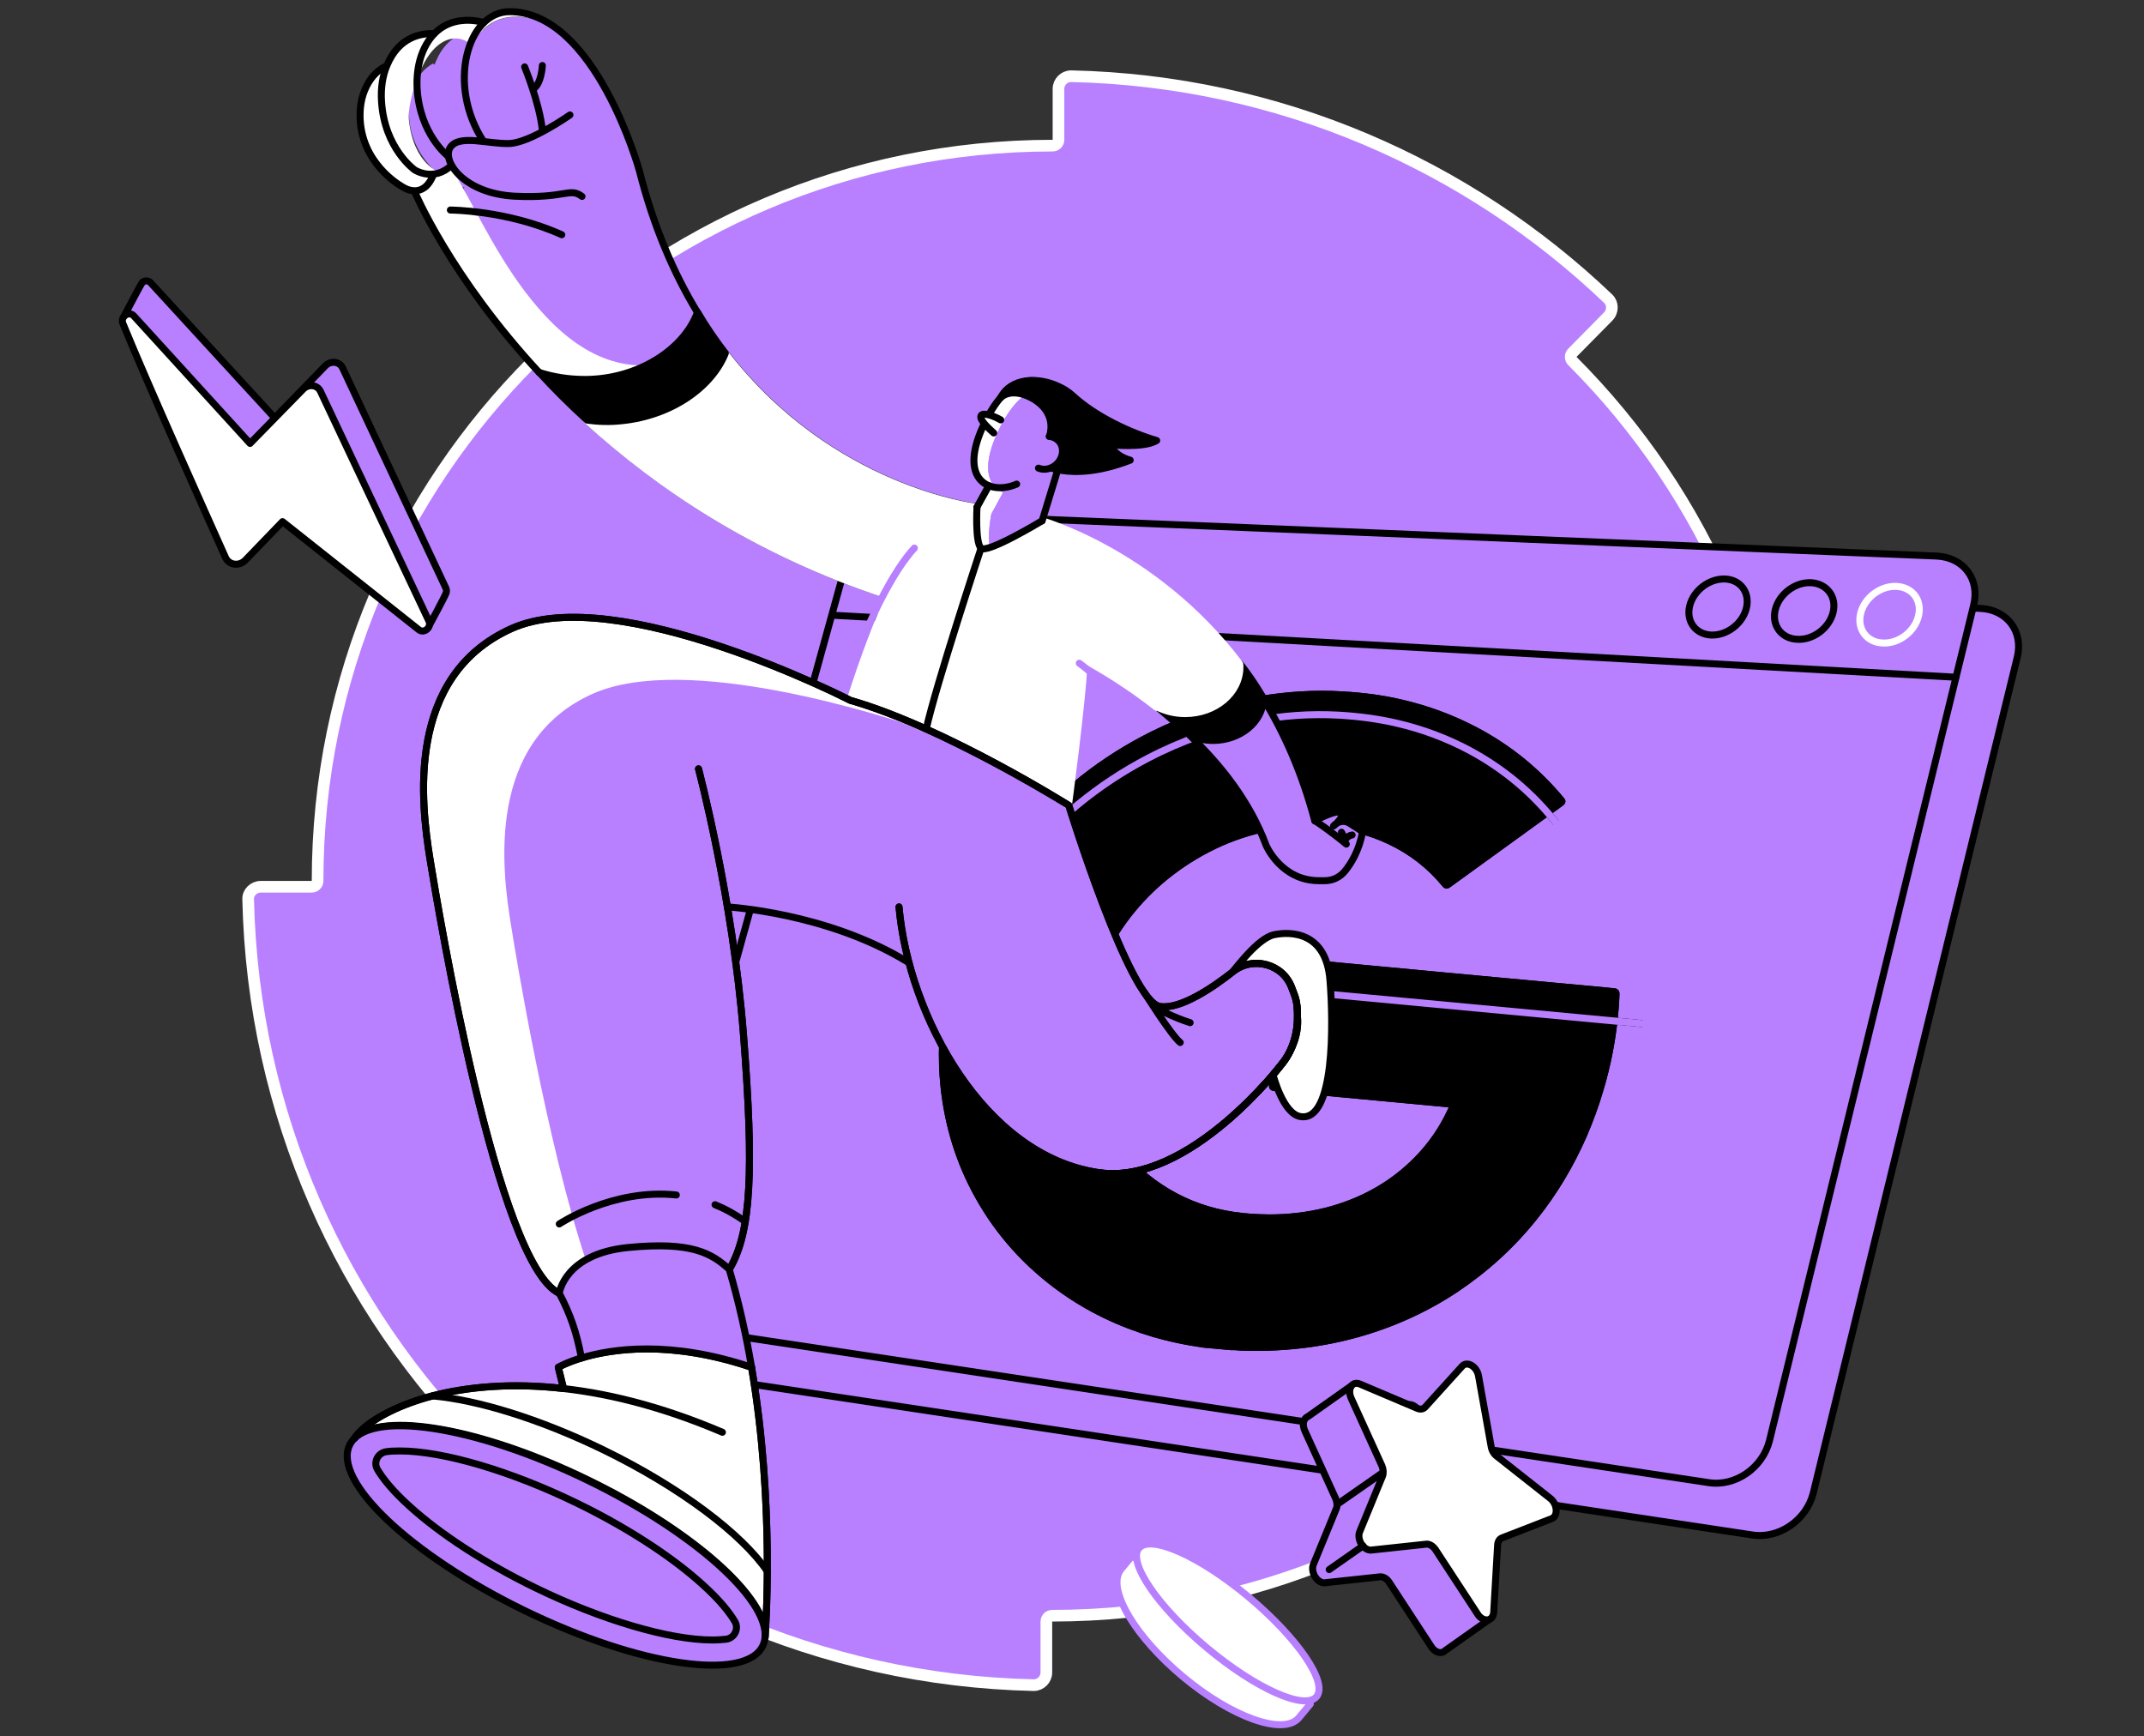 <svg width="368" height="298" viewBox="0 0 368 298" fill="none" xmlns="http://www.w3.org/2000/svg">
<rect x="0" y="0" width="368" height="298" fill="#333333" stroke="none"/>
<path d="M269.809 240.325C270.198 239.936 270.828 239.934 271.219 240.32L277.494 246.517L277.499 246.521C278.392 247.415 279.805 247.381 280.59 246.544L280.596 246.538C303.543 222.483 317.972 190.072 318.764 154.349C318.758 153.158 317.778 152.182 316.587 152.182H307.849C307.297 152.182 306.849 151.734 306.849 151.182C306.849 116.344 292.744 84.818 269.889 61.959C269.5 61.57 269.498 60.941 269.884 60.55L276 54.353L276.005 54.348C276.899 53.455 276.865 52.041 276.028 51.257L276.028 51.257L276.022 51.251C251.971 28.3 219.565 13.868 183.847 13.077C182.656 13.082 181.68 14.062 181.68 15.255V23.993C181.68 24.546 181.232 24.993 180.68 24.993C111.015 24.993 54.51 81.506 54.51 151.182C54.51 151.734 54.062 152.182 53.51 152.182H44.773C43.534 152.182 42.544 153.195 42.594 154.314L42.595 154.337C44.251 228.078 103.706 287.544 177.434 289.207C178.624 289.201 179.6 288.221 179.6 287.029V278.29C179.6 277.738 180.048 277.29 180.6 277.29C215.433 277.29 246.954 263.183 269.809 240.325Z" fill="#B880FF" stroke="white" stroke-width="2" stroke-linecap="round" stroke-linejoin="round"/>
<path d="M109.745 29.305C109.745 29.305 103.704 7.474 91.887 2.868C91.72 3.002 91.553 3.168 91.386 3.335C91.386 3.302 91.386 3.302 91.353 3.269C91.353 3.269 86.379 1.6 82.874 5.205C80.471 5.104 76.766 5.839 74.796 10.579C74.73 10.746 74.663 10.912 74.596 11.079L74.296 10.912C72.994 11.647 71.759 12.882 70.958 14.918C70.223 16.721 70.023 18.724 70.257 20.693C71.091 28.27 77.701 31.608 77.701 31.608C77.701 31.608 78.635 32.209 79.737 32.142L79.536 32.309C79.536 32.309 85.645 46.896 100.933 63.386C102.902 63.72 104.705 63.92 106.407 63.987C117.222 61.617 119.726 53.639 119.726 53.639C115.654 46.929 112.182 38.918 109.745 29.305Z" fill="#B880FF"/>
<path d="M110.165 62.715C122.762 62.79 98.64 67.804 92.555 63.953C77.267 47.464 71.158 32.877 71.158 32.877L71.359 32.71C70.257 32.776 69.322 32.175 69.322 32.175C69.322 32.175 62.713 28.804 61.879 21.26C61.678 19.291 61.845 17.288 62.58 15.486C63.414 13.449 64.616 12.214 65.918 11.48L66.218 11.647C66.285 11.48 66.352 11.313 66.418 11.146C68.421 6.406 72.093 5.672 74.496 5.772C78.001 2.167 82.975 3.836 82.975 3.836C82.975 3.836 83.008 3.869 83.008 3.903C84.243 2.701 85.745 2 87.448 2C89.016 2 90.485 2.3 91.854 2.834C91.687 2.968 91.52 3.135 91.353 3.302C91.353 3.268 91.353 3.268 91.32 3.235C91.32 3.235 86.346 1.566 82.841 5.171L80.671 7.508C78.302 5.505 73.862 6.473 71.525 13.917C70.791 15.719 69.99 18.657 70.19 20.659C71.025 28.237 75.498 29.605 75.498 29.605L77.2 28.804C81.162 32.797 91.32 62.603 110.165 62.715Z" fill="white"/>
<path d="M300.779 263.432L123.097 236.661C119.559 236.127 117.623 232.422 118.758 228.349L151.237 110.952L153.206 103.809C154.274 99.937 158.013 96.899 161.584 97.066L339.867 104.41C344.473 104.61 347.344 108.349 346.242 112.821L343.772 122.902L311.227 256.255C310.058 260.895 305.352 264.133 300.779 263.432Z" fill="#B880FF" stroke="black" stroke-width="1.2" stroke-miterlimit="10" stroke-linecap="round" stroke-linejoin="round"/>
<path d="M293.302 254.453L115.62 227.682C112.082 227.148 110.146 223.443 111.281 219.37L143.76 101.973L145.729 94.83C146.797 90.958 150.536 87.92 154.107 88.087L332.39 95.43C336.996 95.631 339.867 99.369 338.765 103.842L336.295 113.923L303.716 247.243C302.548 251.916 297.875 255.154 293.302 254.453Z" fill="#B880FF" stroke="black" stroke-width="1.2" stroke-miterlimit="10" stroke-linecap="round" stroke-linejoin="round"/>
<path d="M129.005 234.725V234.658C107.976 227.548 95.826 234.658 95.826 234.658L96.727 238.297C87.681 237.262 80.104 238.03 74.262 239.532C68.521 241.034 64.415 243.27 62.212 245.273C61.645 245.807 61.177 246.308 60.877 246.775C65.584 242.169 82.707 245.106 100.933 253.985C119.058 262.798 131.943 274.38 131.342 280.956C131.342 280.956 131.342 280.889 131.342 280.756C131.476 278.586 132.911 257.657 129.005 234.725Z" fill="white" stroke="black" stroke-width="1.2" stroke-miterlimit="10" stroke-linecap="round" stroke-linejoin="round"/>
<path d="M211.387 231.12C209.785 230.986 208.216 230.82 206.614 230.686C205.913 230.586 205.212 230.452 204.511 230.352C202.341 229.985 200.205 229.484 198.102 228.883C192.327 227.181 187.087 224.678 182.347 221.306C176.272 216.967 171.432 211.593 167.86 205.15C164.689 199.442 162.786 193.3 162.052 186.691C161.484 181.451 161.718 176.143 162.719 170.802C162.986 169.4 163.32 167.998 163.721 166.596C164.255 164.66 164.856 162.758 165.59 160.855C168.027 154.58 171.465 148.738 175.938 143.397C181.98 136.121 189.29 130.379 197.835 126.107C203.61 123.236 209.618 121.233 215.86 120.132C220.8 119.264 225.674 118.963 230.547 119.264C232.283 119.364 234.019 119.531 235.721 119.764C237.324 119.998 238.892 120.265 240.428 120.632C244.934 121.667 249.173 123.236 253.179 125.339C258.954 128.376 263.861 132.382 267.933 137.289C268.167 137.556 268.167 137.556 267.833 137.823C261.424 142.463 255.015 147.103 248.606 151.742C248.272 151.976 248.272 151.976 248.039 151.709C245.468 148.571 242.297 146.101 238.492 144.299C234.954 142.63 231.115 141.728 227.009 141.461C225.24 141.361 223.437 141.361 221.635 141.495C214.892 142.096 208.684 144.399 202.942 148.271C197.635 151.876 193.462 156.416 190.391 161.823C188.956 164.327 187.888 166.964 187.087 169.667C186.553 171.537 186.185 173.406 185.985 175.309C185.718 177.979 185.752 180.616 186.152 183.22C186.886 188.093 188.656 192.533 191.493 196.472C193.863 199.776 196.834 202.48 200.439 204.616C203.877 206.652 207.649 207.988 211.788 208.588C213.757 208.889 215.793 208.989 217.83 209.022C221.134 209.022 224.439 208.655 227.744 207.821C232.617 206.552 237.057 204.416 240.962 201.145C244.667 198.04 247.438 194.335 249.307 190.063C249.574 189.462 249.574 189.528 248.94 189.462C238.926 188.527 228.912 187.592 218.898 186.658C218.364 186.591 218.364 186.591 218.464 186.09C219.899 179.314 221.335 172.505 222.77 165.729C222.903 165.094 222.837 165.128 223.504 165.195C240.895 166.83 258.286 168.466 275.677 170.068C276.111 170.101 276.578 170.168 277.012 170.202C277.313 170.202 277.379 170.335 277.379 170.602C277.246 173.94 276.845 177.278 276.211 180.583C275.777 182.786 275.243 184.989 274.576 187.159C273.808 189.796 272.84 192.366 271.738 194.936C269.569 199.843 266.865 204.449 263.427 208.755C259.555 213.629 255.015 217.768 249.774 221.273C247.671 222.675 245.435 223.943 243.165 225.045C237.324 227.882 231.248 229.685 224.973 230.586C220.901 231.153 216.895 231.354 212.856 231.187C212.355 231.153 211.888 231.087 211.387 231.12Z" fill="black"/>
<path d="M211.387 231.12C209.785 230.986 208.216 230.82 206.614 230.686C205.913 230.586 205.212 230.452 204.511 230.352C202.341 229.985 200.205 229.484 198.102 228.883C192.327 227.181 187.087 224.678 182.347 221.306C176.272 216.967 171.432 211.593 167.86 205.15C164.689 199.442 162.786 193.3 162.052 186.691C161.484 181.451 161.718 176.143 162.719 170.802C162.986 169.4 163.32 167.998 163.721 166.596C164.255 164.66 164.856 162.758 165.59 160.855C168.027 154.58 171.465 148.738 175.938 143.397C181.98 136.121 189.29 130.379 197.835 126.107C203.61 123.236 209.618 121.233 215.86 120.132C220.8 119.264 225.674 118.963 230.547 119.264C232.283 119.364 234.019 119.531 235.721 119.764C237.324 119.998 238.892 120.265 240.428 120.632C244.934 121.667 249.173 123.236 253.179 125.339C258.954 128.376 263.861 132.382 267.933 137.289C268.167 137.556 268.167 137.556 267.833 137.823C261.424 142.463 255.015 147.103 248.606 151.742C248.272 151.976 248.272 151.976 248.039 151.709C245.468 148.571 242.297 146.101 238.492 144.299C234.954 142.63 231.115 141.728 227.009 141.461C225.24 141.361 223.437 141.361 221.635 141.495C214.892 142.096 208.684 144.399 202.942 148.271C197.635 151.876 193.462 156.416 190.391 161.823C188.956 164.327 187.888 166.964 187.087 169.667C186.553 171.537 186.185 173.406 185.985 175.309C185.718 177.979 185.752 180.616 186.152 183.22C186.886 188.093 188.656 192.533 191.493 196.472C193.863 199.776 196.834 202.48 200.439 204.616C203.877 206.652 207.649 207.988 211.788 208.588C213.757 208.889 215.793 208.989 217.83 209.022C221.134 209.022 224.439 208.655 227.744 207.821C232.617 206.552 237.057 204.416 240.962 201.145C244.667 198.04 247.438 194.335 249.307 190.063C249.574 189.462 249.574 189.528 248.94 189.462C238.926 188.527 228.912 187.592 218.898 186.658C218.364 186.591 218.364 186.591 218.464 186.09C219.899 179.314 221.335 172.505 222.77 165.729C222.903 165.094 222.837 165.128 223.504 165.195C240.895 166.83 258.286 168.466 275.677 170.068C276.111 170.101 276.578 170.168 277.012 170.202C277.313 170.202 277.379 170.335 277.379 170.602C277.246 173.94 276.845 177.278 276.211 180.583C275.777 182.786 275.243 184.989 274.576 187.159C273.808 189.796 272.84 192.366 271.738 194.936C269.569 199.843 266.865 204.449 263.427 208.755C259.555 213.629 255.015 217.768 249.774 221.273C247.671 222.675 245.435 223.943 243.165 225.045C237.324 227.882 231.248 229.685 224.973 230.586C220.901 231.153 216.895 231.354 212.856 231.187C212.355 231.153 211.888 231.087 211.387 231.12Z" stroke="black" stroke-width="1.2" stroke-miterlimit="10"/>
<path d="M211.387 231.12C209.785 230.986 208.216 230.82 206.614 230.686C205.913 230.586 205.212 230.452 204.511 230.352C202.341 229.985 200.205 229.484 198.102 228.883C192.327 227.181 187.087 224.678 182.347 221.306C176.272 216.967 171.432 211.593 167.86 205.15C164.689 199.442 162.786 193.3 162.052 186.691C161.484 181.451 161.718 176.143 162.719 170.802C162.986 169.4 163.32 167.998 163.721 166.596C164.255 164.66 164.856 162.758 165.59 160.855C168.027 154.58 171.465 148.738 175.938 143.397C181.98 136.121 189.29 130.379 197.835 126.107C203.61 123.236 209.618 121.233 215.86 120.132C220.8 119.264 225.674 118.963 230.547 119.264C232.283 119.364 234.019 119.531 235.721 119.764C237.324 119.998 238.892 120.265 240.428 120.632C244.934 121.667 249.173 123.236 253.179 125.339C258.954 128.376 263.861 132.382 267.933 137.289C268.167 137.556 268.167 137.556 267.833 137.823C261.424 142.463 255.015 147.103 248.606 151.742C248.272 151.976 248.272 151.976 248.039 151.709C245.468 148.571 242.297 146.101 238.492 144.299C234.954 142.63 231.115 141.728 227.009 141.461C225.24 141.361 223.437 141.361 221.635 141.495C214.892 142.096 208.684 144.399 202.942 148.271C197.635 151.876 193.462 156.416 190.391 161.823C188.956 164.327 187.888 166.964 187.087 169.667C186.553 171.537 186.185 173.406 185.985 175.309C185.718 177.979 185.752 180.616 186.152 183.22C186.886 188.093 188.656 192.533 191.493 196.472C193.863 199.776 196.834 202.48 200.439 204.616C203.877 206.652 207.649 207.988 211.788 208.588C213.757 208.889 215.793 208.989 217.83 209.022C221.134 209.022 224.439 208.655 227.744 207.821C232.617 206.552 237.057 204.416 240.962 201.145C244.667 198.04 247.438 194.335 249.307 190.063C249.574 189.462 249.574 189.528 248.94 189.462C238.926 188.527 228.912 187.592 218.898 186.658C218.364 186.591 218.364 186.591 218.464 186.09C219.899 179.314 221.335 172.505 222.77 165.729C222.903 165.094 222.837 165.128 223.504 165.195C240.895 166.83 258.286 168.466 275.677 170.068C276.111 170.101 276.578 170.168 277.012 170.202C277.313 170.202 277.379 170.335 277.379 170.602C277.246 173.94 276.845 177.278 276.211 180.583C275.777 182.786 275.243 184.989 274.576 187.159C273.808 189.796 272.84 192.366 271.738 194.936C269.569 199.843 266.865 204.449 263.427 208.755C259.555 213.629 255.015 217.768 249.774 221.273C247.671 222.675 245.435 223.943 243.165 225.045C237.324 227.882 231.248 229.685 224.973 230.586C220.901 231.153 216.895 231.354 212.856 231.187C212.355 231.153 211.888 231.087 211.387 231.12Z" stroke="black" stroke-width="1.2" stroke-miterlimit="10" stroke-linecap="round" stroke-linejoin="round"/>
<path d="M174.903 148.338C181.012 140.727 188.389 134.652 197.001 130.146C202.809 127.108 208.85 125.005 215.093 123.77C220.033 122.802 224.94 122.468 229.813 122.736C231.549 122.836 233.285 123.003 234.987 123.236C236.589 123.47 238.158 123.737 239.694 124.104C244.2 125.139 248.439 126.741 252.411 128.877C258.186 132.015 263.06 136.121 267.065 141.195" stroke="black" stroke-width="1.2" stroke-miterlimit="10"/>
<path d="M281.919 175.676C266.798 174.274 242.865 172.004 227.744 170.602L223.872 189.963" stroke="black" stroke-width="1.2" stroke-miterlimit="10"/>
<path d="M227.744 170.602L220.934 162.457" stroke="black" stroke-width="1.2" stroke-miterlimit="10"/>
<path d="M174.903 148.338C181.012 140.727 188.389 134.652 197.001 130.146C202.809 127.108 208.85 125.005 215.093 123.77C220.033 122.802 224.94 122.468 229.813 122.736C231.549 122.836 233.285 123.003 234.987 123.236C236.589 123.47 238.158 123.737 239.694 124.104C244.2 125.139 248.439 126.741 252.411 128.877C258.186 132.015 263.06 136.121 267.065 141.195" stroke="#B880FF" stroke-width="1.2" stroke-miterlimit="10" stroke-linecap="round" stroke-linejoin="round"/>
<path d="M281.919 175.676C266.798 174.274 242.865 172.004 227.744 170.602L223.872 189.963" stroke="#B880FF" stroke-width="1.2" stroke-miterlimit="10" stroke-linecap="round" stroke-linejoin="round"/>
<path d="M227.744 170.602L220.934 162.457" stroke="#B880FF" stroke-width="1.2" stroke-miterlimit="10" stroke-linecap="round" stroke-linejoin="round"/>
<path d="M222.703 174.575C222.703 171.771 222.336 171.237 221.735 169.601C220.233 165.462 215.059 164.06 211.621 166.797C208.283 169.434 202.642 173.306 199.104 172.772C193.83 171.971 183.448 138.257 183.448 138.257C183.448 138.257 162.085 124.838 145.963 120.232C145.963 120.232 106.007 99.703 87.781 107.915C69.556 116.126 72.293 137.99 73.795 147.403C75.297 156.816 85.345 216.8 95.96 221.974C95.96 221.974 96.861 215.198 107.809 214.13C118.758 213.062 122.096 215.131 125.134 217.868C128.939 211.526 129.373 200.845 127.57 177.445C126.97 169.801 125.935 162.291 124.833 155.648C124.833 155.648 141.857 156.583 155.743 165.061L155.943 164.961C160.249 181.484 171.999 198.842 188.589 201.279C204.111 203.548 220.133 182.486 220.133 182.486C220.133 182.486 220.3 182.319 220.534 181.952C221.335 180.817 223.004 178.013 222.703 174.575Z" fill="#B880FF"/>
<path d="M159.482 125.339C154.942 123.269 150.269 121.434 145.963 120.198C145.963 120.198 106.007 99.67 87.781 107.881C69.556 116.093 72.293 137.957 73.795 147.37C75.331 156.783 85.345 216.8 95.96 221.941C95.96 221.941 96.427 218.569 100.533 216.199C93.89 196.171 88.716 165.128 87.681 158.585C86.146 149.172 83.409 127.308 101.668 119.097C117.69 111.887 151.504 122.769 159.482 125.506V125.339V125.339Z" fill="white"/>
<path d="M143.392 105.612L335.694 116.226" stroke="black" stroke-width="1.2" stroke-miterlimit="10" stroke-linecap="round" stroke-linejoin="round"/>
<path d="M314.632 105.111C313.964 107.814 311.194 109.884 308.456 109.717C305.719 109.583 304.05 107.28 304.718 104.61C305.385 101.939 308.123 99.87 310.86 100.003C313.597 100.17 315.299 102.44 314.632 105.111Z" stroke="black" stroke-width="1.2" stroke-miterlimit="10" stroke-linecap="round" stroke-linejoin="round"/>
<path d="M299.744 104.41C299.076 107.08 296.339 109.116 293.669 108.983C290.998 108.849 289.363 106.579 290.03 103.942C290.698 101.305 293.402 99.269 296.072 99.369C298.776 99.469 300.412 101.739 299.744 104.41Z" stroke="black" stroke-width="1.2" stroke-miterlimit="10" stroke-linecap="round" stroke-linejoin="round"/>
<path d="M329.285 105.745C328.618 108.449 325.847 110.518 323.11 110.351C320.373 110.218 318.704 107.914 319.372 105.244C320.039 102.574 322.776 100.504 325.513 100.638C328.284 100.771 329.953 103.041 329.285 105.745Z" stroke="white" stroke-width="1.2" stroke-miterlimit="10" stroke-linecap="round" stroke-linejoin="round"/>
<path d="M83.008 24.298C76.633 14.584 80.204 2 87.481 2C102.202 2 109.745 29.305 109.745 29.305C112.182 38.918 115.654 46.929 119.726 53.639" stroke="black" stroke-width="1.2" stroke-miterlimit="10" stroke-linecap="round" stroke-linejoin="round"/>
<path d="M124.499 60.615C142.658 84.181 167.693 87.019 167.693 87.019" stroke="black" stroke-width="1.2" stroke-miterlimit="10" stroke-linecap="round" stroke-linejoin="round"/>
<path d="M90.051 11.48C90.051 11.48 92.621 17.722 93.089 22.328" stroke="black" stroke-width="1.2" stroke-miterlimit="10" stroke-linecap="round" stroke-linejoin="round"/>
<path d="M97.829 19.725C97.829 19.725 90.986 24.532 87.381 24.632C83.742 24.732 78.869 23.029 77.3 25.266C75.731 27.536 79.57 33.277 88.482 33.678C97.194 34.078 97.762 32.109 99.898 33.711" stroke="black" stroke-width="1.2" stroke-miterlimit="10" stroke-linecap="round" stroke-linejoin="round"/>
<path d="M93.089 11.246C93.089 11.246 92.989 14.217 91.553 15.285" stroke="black" stroke-width="1.2" stroke-miterlimit="10" stroke-linecap="round" stroke-linejoin="round"/>
<path d="M83.008 3.869C83.008 3.869 75.698 1.399 72.56 8.876C71.759 10.812 71.492 12.982 71.592 15.118C72.026 23.029 76.866 26.768 76.866 26.768" stroke="black" stroke-width="1.2" stroke-miterlimit="10" stroke-linecap="round" stroke-linejoin="round"/>
<path d="M77.5 28.37C74.429 31.274 71.192 29.171 71.192 29.171C71.192 29.171 65.984 25.533 65.484 17.388C65.35 15.252 65.617 13.082 66.452 11.146C68.454 6.406 72.126 5.672 74.529 5.772" stroke="black" stroke-width="1.2" stroke-miterlimit="10" stroke-linecap="round" stroke-linejoin="round"/>
<path d="M74.396 29.939C72.694 34.379 69.322 32.209 69.322 32.209C69.322 32.209 62.713 28.838 61.879 21.294C61.678 19.324 61.845 17.322 62.58 15.519C63.414 13.483 64.616 12.248 65.918 11.513" stroke="black" stroke-width="1.2" stroke-miterlimit="10" stroke-linecap="round" stroke-linejoin="round"/>
<path d="M152.271 102.106C130.04 94.796 113.217 83.514 100.766 72.131" stroke="black" stroke-width="1.2" stroke-miterlimit="10" stroke-linecap="round" stroke-linejoin="round"/>
<path d="M71.158 32.877C71.158 32.877 77.267 47.464 92.555 63.953" stroke="black" stroke-width="1.2" stroke-miterlimit="10" stroke-linecap="round" stroke-linejoin="round"/>
<path d="M216.895 119.898C216.728 123.837 212.923 127.008 208.25 127.008C206.814 127.008 205.446 126.707 204.277 126.173L198.636 121.333L212.856 113.923C215.326 117.061 216.895 119.898 216.895 119.898Z" fill="black" stroke="black" stroke-width="1.2" stroke-miterlimit="10" stroke-linecap="round" stroke-linejoin="round"/>
<path d="M198.536 121.3C199.972 122.034 201.641 122.468 203.41 122.468C208.617 122.468 212.823 118.897 212.823 114.457C212.823 114.29 212.823 114.123 212.789 113.956C197.869 94.262 177.907 89.088 177.907 89.088L167.66 87.052C167.66 87.052 142.625 84.215 124.466 60.649C122.096 66.557 115.153 71.364 106.741 72.231C104.638 72.465 102.636 72.398 100.733 72.131C113.15 83.481 130.007 94.796 152.238 102.107L152.639 102.273C150.569 106.813 148.299 112.688 145.896 120.232C165.891 126.441 183.382 138.257 183.382 138.257C183.382 138.257 185.785 120.199 186.019 114.357L186.052 113.189C189.357 114.991 193.863 117.728 198.536 121.4C198.603 121.333 198.57 121.3 198.536 121.3Z" fill="white" stroke="white" stroke-width="1.2" stroke-miterlimit="10" stroke-linecap="round" stroke-linejoin="round"/>
<path d="M144.528 119.497C148.7 106.346 153.674 97.567 156.945 94.062" stroke="#B880FF" stroke-width="1.2" stroke-miterlimit="10" stroke-linecap="round" stroke-linejoin="round"/>
<path d="M225.708 140.861C225.708 140.861 229.746 138.557 230.381 139.592C230.581 139.959 229.713 141.161 228.912 141.728" stroke="black" stroke-width="1.2" stroke-miterlimit="10" stroke-linecap="round" stroke-linejoin="round"/>
<path d="M223.237 191.631C220.2 191.197 218.497 184.421 218.497 184.421C219.532 183.186 220.133 182.419 220.133 182.419C220.133 182.419 220.199 182.352 220.3 182.185C220.333 182.151 220.366 182.085 220.433 182.018C220.533 181.884 220.633 181.751 220.734 181.584C221.501 180.382 222.703 177.946 222.703 174.507C222.703 171.67 222.336 171.169 221.735 169.534C220.266 165.395 215.092 163.993 211.621 166.697C211.988 166.363 215.86 161.022 218.664 160.421C221.535 159.82 227.61 159.887 228.277 168.199C228.878 175.542 229.112 192.566 223.237 191.631Z" fill="white" stroke="black" stroke-width="1.2" stroke-miterlimit="10" stroke-linecap="round" stroke-linejoin="round"/>
<path d="M154.308 155.648C155.943 174.274 168.828 198.374 188.589 201.245C204.144 203.515 220.133 182.452 220.133 182.452C220.133 182.452 220.2 182.385 220.3 182.218C220.333 182.185 220.367 182.118 220.433 182.052C220.534 181.918 220.634 181.784 220.734 181.618C221.568 180.349 222.97 177.712 222.703 174.541C222.703 171.704 222.336 171.203 221.735 169.567C220.233 165.428 215.059 164.026 211.621 166.764C208.283 169.401 202.642 173.273 199.104 172.739C193.83 171.937 183.448 138.224 183.448 138.224C183.448 138.224 162.085 124.805 145.963 120.198C145.963 120.198 106.007 99.67 87.781 107.881C69.556 116.093 72.293 137.957 73.795 147.37C75.331 156.783 85.345 216.8 95.96 221.941" stroke="black" stroke-width="1.2" stroke-miterlimit="10" stroke-linecap="round" stroke-linejoin="round"/>
<path d="M119.893 131.948C119.893 131.948 125.768 154.046 127.604 177.445C129.44 200.845 128.972 211.526 125.167 217.868" stroke="black" stroke-width="1.2" stroke-miterlimit="10" stroke-linecap="round" stroke-linejoin="round"/>
<path d="M222.703 174.574C222.703 179.581 220.133 182.485 220.133 182.485C220.133 182.485 204.144 203.548 188.589 201.278" stroke="black" stroke-width="1.2" stroke-miterlimit="10" stroke-linecap="round" stroke-linejoin="round"/>
<path d="M154.308 155.648C155.943 174.274 168.828 198.374 188.589 201.245C204.144 203.515 220.133 182.452 220.133 182.452C220.133 182.452 220.2 182.385 220.3 182.218C220.333 182.185 220.367 182.118 220.433 182.052C220.534 181.918 220.634 181.784 220.734 181.618C221.568 180.349 222.97 177.712 222.703 174.541C222.703 171.704 222.336 171.203 221.735 169.567C220.233 165.428 215.059 164.026 211.621 166.764C208.283 169.401 202.642 173.273 199.104 172.739C193.83 171.937 183.448 138.224 183.448 138.224C183.448 138.224 162.085 124.805 145.963 120.198C145.963 120.198 106.007 99.67 87.781 107.881C69.556 116.093 72.293 137.957 73.795 147.37C75.331 156.783 85.345 216.8 95.96 221.941" stroke="black" stroke-width="1.2" stroke-miterlimit="10" stroke-linecap="round" stroke-linejoin="round"/>
<path d="M119.893 131.948C119.893 131.948 125.768 154.046 127.604 177.445C129.44 200.845 128.972 211.526 125.167 217.868" stroke="black" stroke-width="1.2" stroke-miterlimit="10" stroke-linecap="round" stroke-linejoin="round"/>
<path d="M222.703 174.574C222.703 179.581 220.133 182.485 220.133 182.485C220.133 182.485 204.144 203.548 188.589 201.278" stroke="black" stroke-width="1.2" stroke-miterlimit="10" stroke-linecap="round" stroke-linejoin="round"/>
<path d="M77.3 36.048C77.3 36.048 87.014 36.048 96.427 40.287Z" fill="#B880FF"/>
<path d="M77.3 36.048C77.3 36.048 87.014 36.048 96.427 40.287" stroke="black" stroke-width="1.2" stroke-miterlimit="10" stroke-linecap="round" stroke-linejoin="round"/>
<path d="M124.833 155.648C124.833 155.648 141.857 156.583 155.743 165.061" stroke="black" stroke-width="1.2" stroke-miterlimit="10" stroke-linecap="round" stroke-linejoin="round"/>
<path d="M122.73 206.753C124.466 207.454 126.168 208.388 127.904 209.623" stroke="black" stroke-width="1.2" stroke-miterlimit="10" stroke-linecap="round" stroke-linejoin="round"/>
<path d="M95.993 210.057C95.993 210.057 105.172 203.915 116.087 205.083" stroke="black" stroke-width="1.2" stroke-miterlimit="10" stroke-linecap="round" stroke-linejoin="round"/>
<path d="M130.912 282.482C133.912 276.315 120.474 263.594 100.896 254.069C81.319 244.544 63.016 241.821 60.016 247.988C57.016 254.155 70.454 266.875 90.031 276.401C109.609 285.926 127.912 288.649 130.912 282.482Z" fill="#B880FF" stroke="black" stroke-width="1.2" stroke-miterlimit="10" stroke-linecap="round" stroke-linejoin="round"/>
<path d="M122.263 281.457C114.886 281.457 103.236 278.019 91.921 272.511C83.342 268.339 75.665 263.365 70.324 258.525C67.286 255.788 65.65 253.652 64.783 252.183C64.048 250.948 64.849 249.346 66.285 249.145C66.919 249.045 67.687 249.012 68.655 249.012C76.032 249.012 87.681 252.45 98.997 257.958C107.576 262.13 115.253 267.104 120.594 271.944C123.631 274.681 125.267 276.817 126.135 278.286C126.869 279.521 126.068 281.123 124.633 281.324C123.999 281.39 123.198 281.457 122.263 281.457Z" stroke="black" stroke-width="1.2" stroke-miterlimit="10" stroke-linecap="round" stroke-linejoin="round"/>
<path d="M74.263 239.565C81.974 240.266 92.522 243.471 103.47 248.778C116.856 255.287 127.37 263.298 131.71 269.674" stroke="black" stroke-width="1.2" stroke-miterlimit="10" stroke-linecap="round" stroke-linejoin="round"/>
<path d="M129.006 234.658C133.111 258.925 131.309 280.99 131.309 280.99" stroke="black" stroke-width="1.2" stroke-miterlimit="10" stroke-linecap="round" stroke-linejoin="round"/>
<path d="M129.005 234.658C115.019 229.952 104.939 231.487 99.798 233.056C98.963 228.616 97.895 225.579 95.993 221.94C95.993 221.94 96.894 215.164 107.843 214.096C118.791 213.028 122.129 215.098 125.167 217.835C126.802 223.409 128.071 229.117 129.005 234.658Z" fill="#B880FF" stroke="black" stroke-width="1.2" stroke-miterlimit="10" stroke-linecap="round" stroke-linejoin="round"/>
<path d="M123.998 245.807C102.335 236.561 85.278 236.694 74.296 239.565C68.554 241.067 64.449 243.304 62.245 245.306C61.678 245.841 61.211 246.341 60.877 246.842" stroke="black" stroke-width="1.2" stroke-miterlimit="10" stroke-linecap="round" stroke-linejoin="round"/>
<path d="M196.333 170.202C196.333 170.202 201.039 177.712 202.575 178.914Z" fill="#B880FF"/>
<path d="M196.333 170.202C196.333 170.202 201.039 177.712 202.575 178.914" stroke="black" stroke-width="1.2" stroke-miterlimit="10" stroke-linecap="round" stroke-linejoin="round"/>
<path d="M198.236 172.905C198.236 172.905 201.273 174.574 204.277 175.509Z" fill="#B880FF"/>
<path d="M198.236 172.905C198.236 172.905 201.273 174.574 204.277 175.509" stroke="black" stroke-width="1.2" stroke-miterlimit="10" stroke-linecap="round" stroke-linejoin="round"/>
<path d="M96.727 238.297L95.826 234.658C95.826 234.658 97.195 233.857 99.798 233.056" stroke="black" stroke-width="1.2" stroke-miterlimit="10" stroke-linecap="round" stroke-linejoin="round"/>
<path d="M256.216 264.099L247.037 256.856C246.536 256.455 246.169 255.854 246.069 255.22L243.899 243.103C243.599 241.468 241.963 240.466 241.095 241.434L239.126 243.604L232.383 237.529L224.505 243.103C223.771 243.37 223.437 244.438 223.971 245.573L229.245 257.156C229.512 257.79 229.579 258.458 229.346 258.959L225.44 268.472C224.906 269.74 226.008 271.643 227.309 271.643L236.956 270.608C237.457 270.608 238.024 270.942 238.392 271.476L245.769 282.759C246.503 283.727 247.504 283.86 248.072 283.259L256.05 277.618L253.613 268.639L253.746 265.935C254.881 265.501 257.451 265.067 256.216 264.099Z" fill="#B880FF" stroke="black" stroke-width="1.2" stroke-miterlimit="10" stroke-linecap="round" stroke-linejoin="round"/>
<path d="M253.78 236.16L255.949 248.277C256.05 248.912 256.417 249.546 256.917 249.913L266.097 257.156C267.332 258.124 267.466 260.194 266.331 260.628L257.819 263.933C257.351 264.099 257.084 264.567 257.051 265.201L256.383 276.684C256.283 278.219 254.714 278.486 253.713 277.151L246.336 265.869C245.935 265.335 245.401 265.001 244.901 265.001L235.254 266.036C233.952 266.002 232.851 264.133 233.385 262.864L237.29 253.351C237.49 252.85 237.457 252.183 237.19 251.549L231.916 239.966C231.215 238.397 232.083 236.962 233.418 237.529L243.265 241.702C243.799 241.935 244.3 241.835 244.634 241.468L250.976 234.458C251.844 233.523 253.513 234.525 253.78 236.16Z" fill="white" stroke="black" stroke-width="1.2" stroke-miterlimit="10" stroke-linecap="round" stroke-linejoin="round"/>
<path d="M229.546 258.158L237.157 252.851" stroke="black" stroke-width="1.2" stroke-miterlimit="10" stroke-linecap="round" stroke-linejoin="round"/>
<path d="M124.5 60.615C122.13 66.523 115.187 71.33 106.775 72.198C104.672 72.432 102.669 72.365 100.766 72.098C97.762 69.361 95.025 66.624 92.555 63.92C94.958 64.688 97.562 65.121 100.366 65.121C109.512 65.121 117.423 59.947 119.726 53.572C121.228 56.142 122.864 58.479 124.5 60.615Z" fill="black" stroke="black" stroke-width="1.2" stroke-miterlimit="10" stroke-linecap="round" stroke-linejoin="round"/>
<path d="M168.394 94.062C168.394 94.062 160.616 117.661 158.981 125.105Z" fill="black"/>
<path d="M168.394 94.062C168.394 94.062 160.616 117.661 158.981 125.105" stroke="black" stroke-width="1.2" stroke-miterlimit="10" stroke-linecap="round" stroke-linejoin="round"/>
<path d="M167.693 87.019C167.693 87.019 166.391 93.294 168.361 94.062C170.964 94.63 178.842 89.389 178.842 89.389C180.01 85.55 180.711 83.247 181.579 80.443C185.284 68.26 179.943 66.156 179.943 66.156C179.943 66.156 173.868 61.75 168.628 73.3C165.924 79.242 167.226 82.346 169.696 83.347L167.693 87.019Z" fill="#B880FF"/>
<path d="M180.678 66.624C178.508 66.156 174.603 66.724 171.098 74.468C168.394 80.41 169.696 83.514 172.166 84.515L170.163 88.187C170.163 88.187 169.395 91.859 169.93 93.928C169.329 94.062 168.795 94.129 168.394 94.029C166.425 93.261 167.726 86.986 167.726 86.986L169.729 83.314C167.292 82.312 165.991 79.208 168.661 73.266C173.902 61.717 179.977 66.123 179.977 66.123C179.977 66.123 180.277 66.29 180.678 66.624Z" fill="white"/>
<path d="M181.613 80.443C180.745 83.247 180.077 85.55 178.875 89.389C178.875 89.389 173.234 93.127 169.93 93.929C169.395 91.859 170.163 88.187 170.163 88.187L172.166 84.515C169.729 83.514 168.427 80.41 171.098 74.468C174.603 66.724 178.508 66.156 180.678 66.624C182.013 67.725 184.416 71.163 181.613 80.443Z" fill="#B880FF"/>
<path d="M178.875 89.389C180.043 85.55 180.744 83.247 181.612 80.443C185.317 68.26 179.977 66.156 179.977 66.156C179.977 66.156 173.902 61.75 168.661 73.3C164.422 82.646 170.096 85.016 174.502 83.08" stroke="black" stroke-width="1.2" stroke-miterlimit="10" stroke-linecap="round" stroke-linejoin="round"/>
<path d="M171.765 72.065C170.797 71.497 168.761 70.663 168.394 71.33C167.993 72.031 169.863 73.667 170.563 74.301" fill="white"/>
<path d="M171.765 72.065C170.797 71.497 168.761 70.663 168.394 71.33C167.993 72.031 169.863 73.667 170.563 74.301" stroke="black" stroke-width="1.2" stroke-miterlimit="10" stroke-linecap="round" stroke-linejoin="round"/>
<path d="M171.765 68.226C171.765 68.226 173.234 66.657 176.271 67.925C179.309 69.194 181.345 71.864 179.943 75.469C179.042 78.741 178.341 79.408 178.341 79.408C178.341 79.408 183.381 83.08 193.996 78.974C191.226 78.207 190.491 76.304 190.491 76.304C190.491 76.304 196.299 76.972 198.536 75.603C193.863 74.234 187.954 71.43 184.149 67.925C183.415 67.258 182.547 66.691 181.612 66.29C178.107 64.654 173.501 64.855 171.765 68.226Z" fill="black" stroke="black" stroke-width="1.2" stroke-miterlimit="10" stroke-linecap="round" stroke-linejoin="round"/>
<path d="M181.332 79.015C182.073 77.891 181.864 76.446 180.864 75.786C179.864 75.125 178.452 75.501 177.71 76.624C176.969 77.747 177.178 79.192 178.178 79.853C179.178 80.513 180.59 80.138 181.332 79.015Z" fill="#B880FF" stroke="#B880FF" stroke-width="1.2" stroke-miterlimit="10" stroke-linecap="round" stroke-linejoin="round"/>
<path d="M180.077 74.902C180.644 74.935 181.178 75.169 181.612 75.569C182.68 76.571 182.613 78.34 181.479 79.542C180.577 80.476 179.276 80.777 178.241 80.343" fill="#B880FF"/>
<path d="M180.077 74.902C180.644 74.935 181.178 75.169 181.612 75.569C182.68 76.571 182.613 78.34 181.479 79.542C180.577 80.476 179.276 80.777 178.241 80.343" stroke="black" stroke-width="1.2" stroke-miterlimit="10" stroke-linecap="round" stroke-linejoin="round"/>
<path d="M169.729 83.347L167.693 87.019" stroke="black" stroke-width="1.2" stroke-miterlimit="10" stroke-linecap="round" stroke-linejoin="round"/>
<path d="M167.693 87.019C167.693 87.019 167.359 92.994 168.361 94.062C169.362 95.13 178.842 89.389 178.842 89.389" stroke="black" stroke-width="1.2" stroke-miterlimit="10" stroke-linecap="round" stroke-linejoin="round"/>
<path d="M233.885 142.73C233.284 145.968 231.916 148.204 230.814 149.539C229.98 150.541 228.745 151.142 227.41 151.142H226.375C219.899 151.142 217.329 145.1 217.329 145.1C214.558 137.656 209.618 131.347 204.244 126.24C205.446 126.774 206.781 127.075 208.216 127.075C212.889 127.075 216.728 123.904 216.862 119.965C220.467 125.84 223.538 132.783 225.674 140.894C225.674 140.894 229.713 138.591 230.347 139.626C230.514 139.926 230.013 140.694 229.412 141.295C229.346 141.361 229.245 141.395 229.179 141.462L228.878 141.762C229.079 141.628 229.245 141.462 229.446 141.295C230.113 140.861 230.981 140.861 231.649 141.295C232.417 141.762 233.351 142.396 233.885 142.73Z" fill="#B880FF" stroke="black" stroke-width="1.2" stroke-miterlimit="10" stroke-linecap="round" stroke-linejoin="round"/>
<path d="M225.708 140.861C225.708 140.861 228.144 142.429 231.082 144.866Z" fill="#B880FF"/>
<path d="M225.708 140.861C225.708 140.861 228.144 142.429 231.082 144.866" stroke="black" stroke-width="1.2" stroke-miterlimit="10" stroke-linecap="round" stroke-linejoin="round"/>
<path d="M230.247 142.83C230.247 142.83 230.714 143.464 230.714 144.399C230.714 144.399 231.215 143.398 232.083 143.297" fill="#B880FF"/>
<path d="M230.247 142.83C230.247 142.83 230.714 143.464 230.714 144.399C230.714 144.399 231.215 143.398 232.083 143.297" stroke="black" stroke-width="1.2" stroke-miterlimit="10" stroke-linecap="round" stroke-linejoin="round"/>
<path d="M189.39 118.329C188.856 116.694 186.853 114.991 185.251 113.823" stroke="#B880FF" stroke-width="1.2" stroke-miterlimit="10" stroke-linecap="round" stroke-linejoin="round"/>
<path d="M21.155 54.54C25.761 65.589 38.412 82.846 41.65 89.989C42.251 91.291 43.987 91.525 45.055 90.423L51.43 83.814L73.728 107.247C73.728 107.247 76.332 102.44 76.566 101.773C76.666 101.506 76.666 101.238 76.532 100.938L58.807 63.152C58.273 62.017 56.771 61.85 55.837 62.785L47.158 71.731L25.861 48.532C25.461 48.098 24.86 48.131 24.459 48.431C23.959 49.132 21.822 53.305 21.155 54.54Z" fill="#B880FF" stroke="black" stroke-width="1.2" stroke-miterlimit="10" stroke-linecap="round" stroke-linejoin="round"/>
<path d="M21.088 55.508C25.328 65.889 35.275 88.02 38.713 95.697C39.314 96.999 41.049 97.233 42.118 96.131L48.493 89.522L71.892 108.081C72.794 108.782 74.096 107.681 73.628 106.613L55.002 67.157C54.468 66.023 52.966 65.856 52.031 66.79L42.919 76.103L22.957 54.206C22.123 53.305 20.621 54.373 21.088 55.508Z" fill="white" stroke="black" stroke-width="1.2" stroke-miterlimit="10" stroke-linecap="round" stroke-linejoin="round"/>
<path d="M228.144 269.373L233.952 265.301" stroke="black" stroke-width="1.2" stroke-miterlimit="10" stroke-linecap="round" stroke-linejoin="round"/>
<path d="M202.976 287.699C194.998 281.023 190.325 273.279 192.094 269.841C192.194 269.641 192.294 269.474 192.428 269.307L194.23 267.137L197.468 268.305C201.474 269.04 207.015 271.977 212.356 276.45C217.696 280.923 221.568 285.863 223.004 289.668L224.906 292.439L222.937 294.809C220.333 297.913 211.388 294.742 202.976 287.699Z" fill="white" stroke="#B880FF" stroke-width="1.2" stroke-miterlimit="10" stroke-linecap="round" stroke-linejoin="round"/>
<path d="M225.971 291.185C227.971 288.795 222.771 281.152 214.358 274.113C205.945 267.074 197.504 263.306 195.504 265.695C193.505 268.085 198.705 275.728 207.118 282.767C215.531 289.806 223.972 293.575 225.971 291.185Z" fill="white" stroke="#B880FF" stroke-width="1.2" stroke-miterlimit="10" stroke-linecap="round" stroke-linejoin="round"/>
</svg>
